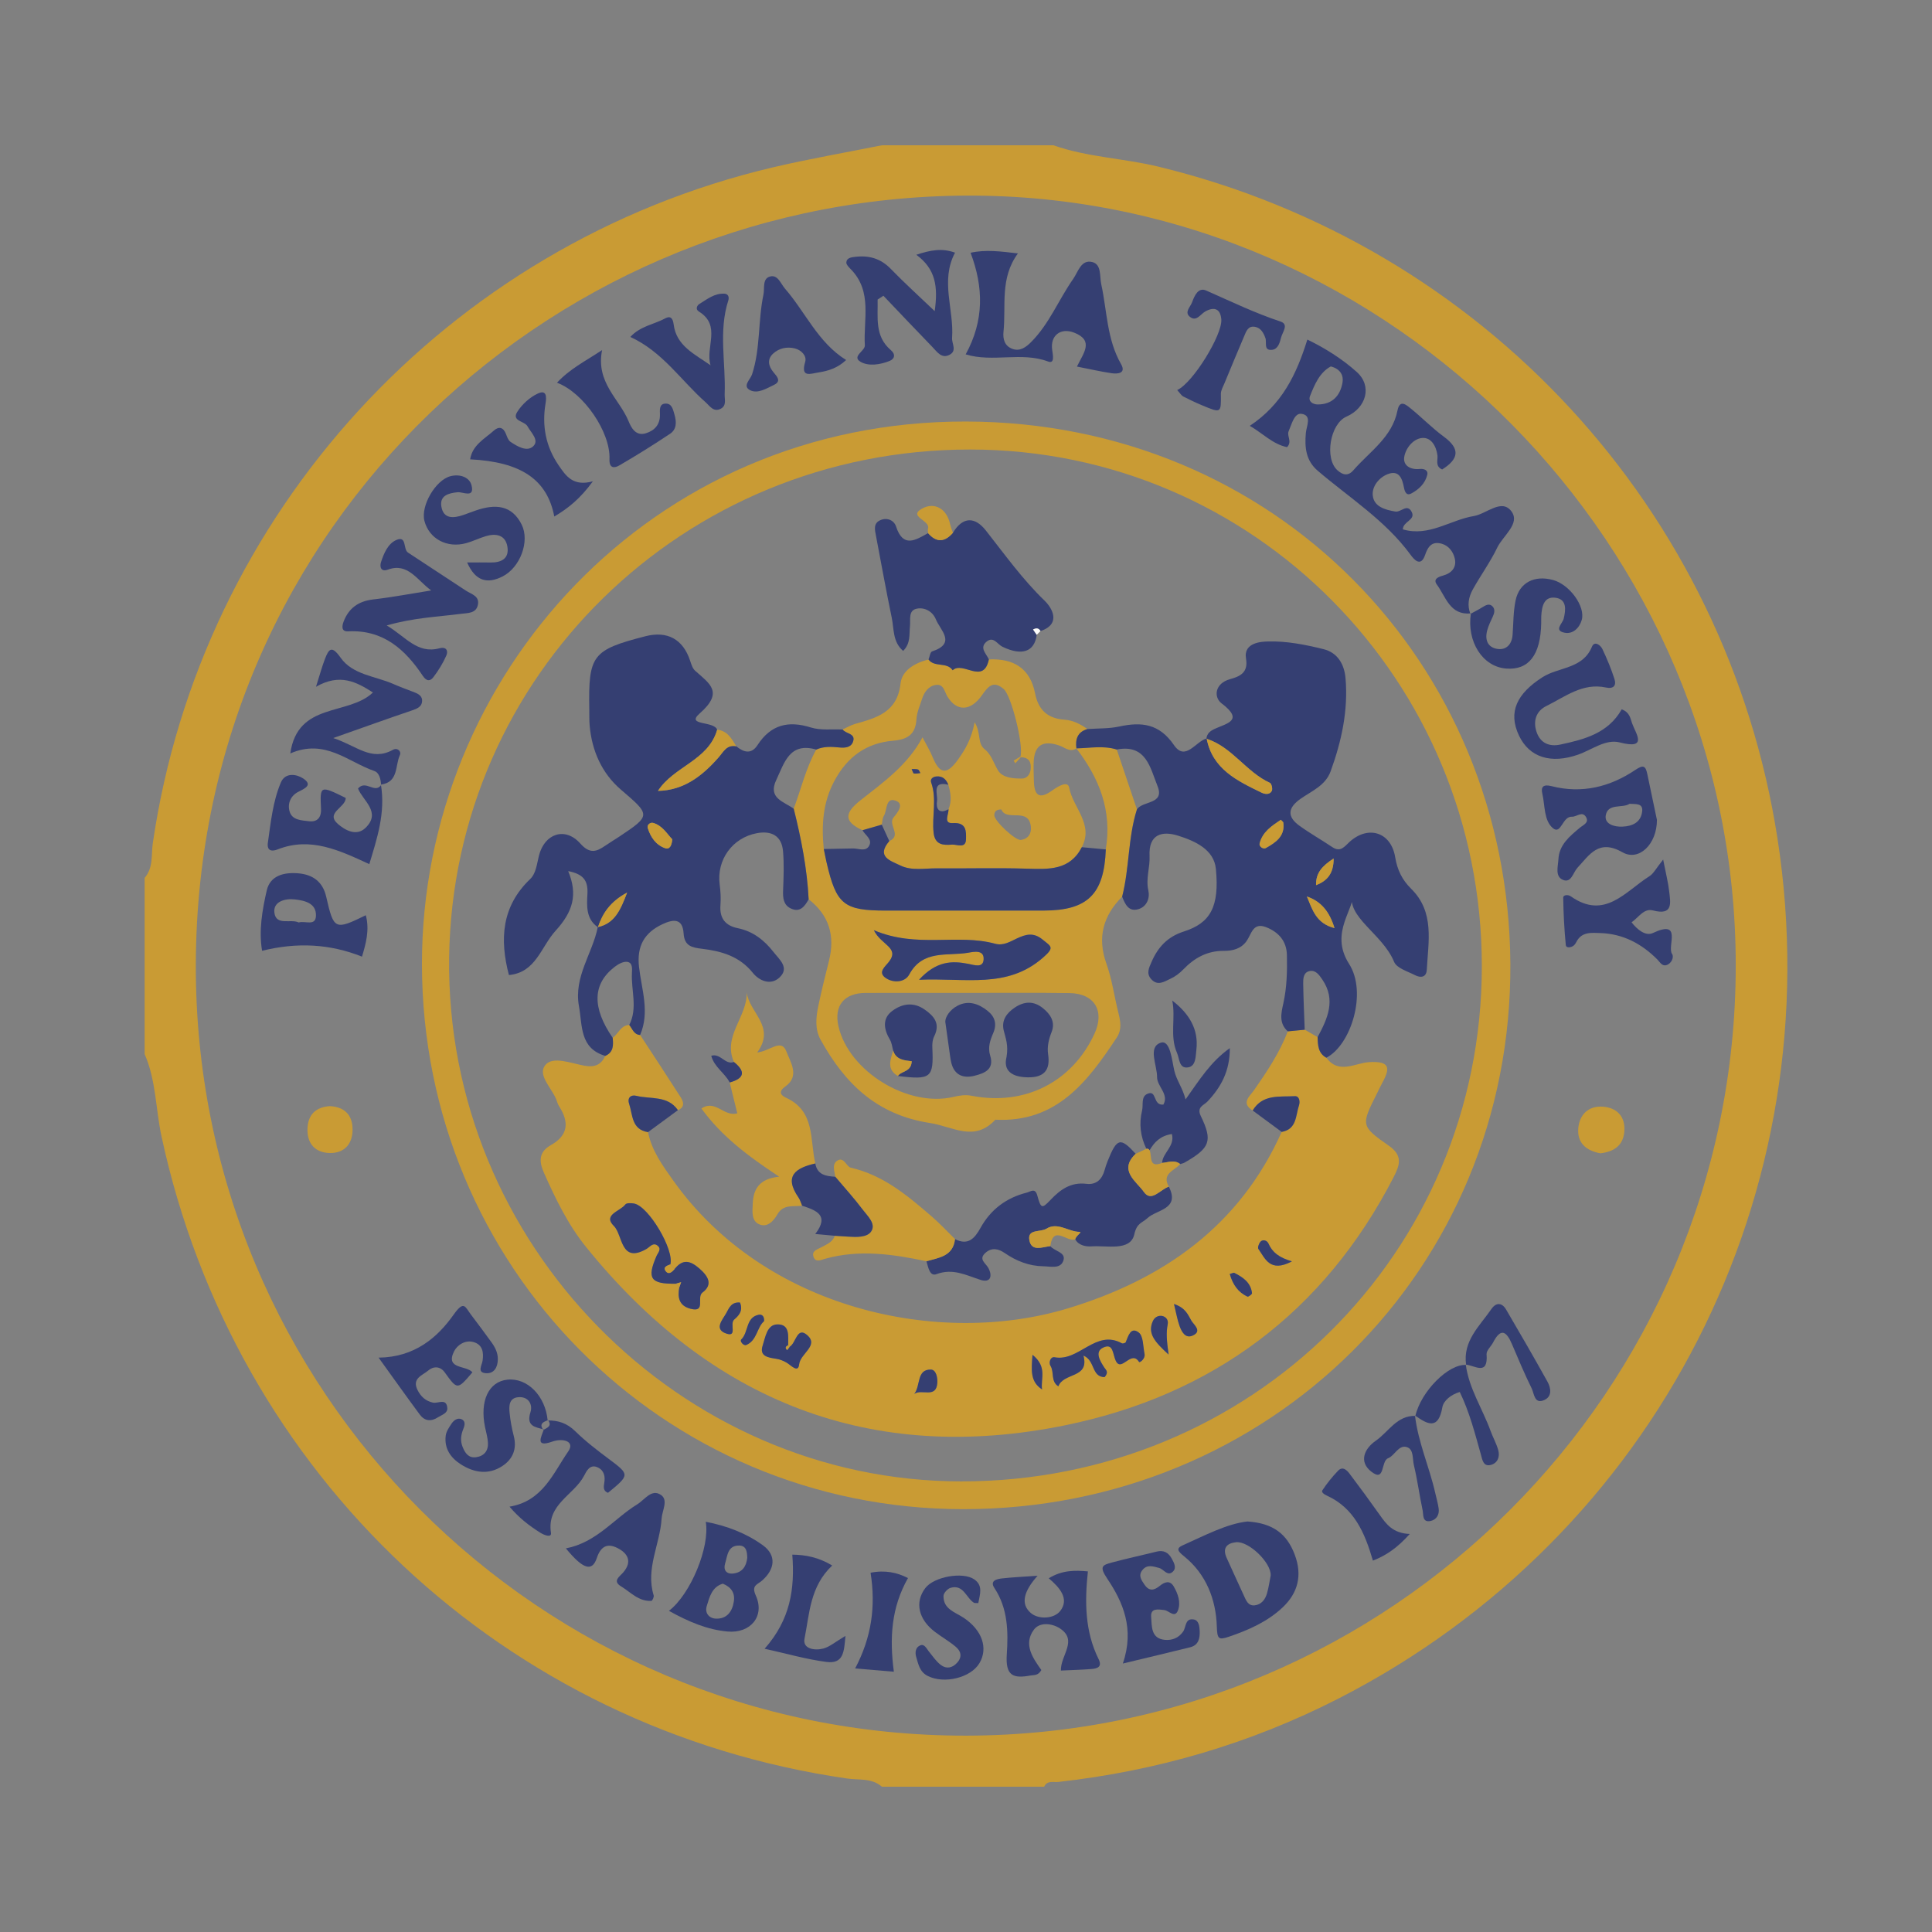 <?xml version="1.0" encoding="utf-8"?>
<!-- Generator: Adobe Illustrator 17.0.0, SVG Export Plug-In . SVG Version: 6.00 Build 0)  -->
<!DOCTYPE svg PUBLIC "-//W3C//DTD SVG 1.1//EN" "http://www.w3.org/Graphics/SVG/1.1/DTD/svg11.dtd">
<svg version="1.1" id="Layer_1" xmlns="http://www.w3.org/2000/svg" xmlns:xlink="http://www.w3.org/1999/xlink" x="0px" y="0px"
	 width="200px" height="200px" viewBox="0 0 200 200" enable-background="new 0 0 200 200" xml:space="preserve">

<rect x="0" y="0" width="200" height="200" fill="#808080" stroke="none"/>

<path fill="#FFFFFF" d="M185,31.298L185,31.298L185,31.298z"/>
<g>
	<path fill="#C99B34" d="M109.052,15.04c3.517,1.242,7.264,1.337,10.868,2.212c33.602,8.16,58.828,35.493,64.09,69.582
		c5.64,36.545-12.527,72.162-45.466,89.008c-9.113,4.661-18.805,7.485-28.983,8.625c-0.513,0.057-1.155-0.192-1.468,0.492
		c-5.6,0-11.2,0-16.8,0c-1.041-0.916-2.394-0.673-3.589-0.846c-35.398-5.108-63.432-31.38-70.985-66.479
		c-0.61-2.834-0.558-5.804-1.747-8.515c0-6.08,0-12.16,0-18.24c0.916-1.042,0.672-2.395,0.846-3.59
		c4.98-34.145,30.458-61.986,64.132-69.949c3.752-0.887,7.56-1.539,11.342-2.301C97.212,15.04,103.132,15.04,109.052,15.04z
		 M179.684,100.011c0.044-43.503-35.613-79.396-78.625-79.759c-43.244-0.365-80.6,33.878-80.788,79.456
		c-0.183,44.237,35.595,80.032,79.762,79.966C143.994,179.607,179.64,143.956,179.684,100.011z"/>
	<path fill="#C99B34" d="M99.7,156.227c-31.149-0.014-56.001-25.143-56.02-56.424c-0.018-29.807,23.642-56.231,56.307-56.167
		c32.033,0.063,56.168,25.01,56.365,56.1C156.553,131.375,131.484,156.241,99.7,156.227z M153.399,100.021
		c0.003-29.595-23.632-53.468-52.954-53.487C70.675,46.515,46.9,70.004,46.496,99.083c-0.413,29.701,23.884,54.261,53.016,54.271
		C129.528,153.363,153.395,129.741,153.399,100.021z"/>
	<path fill="#353F72" d="M152.267,63.5c-2.185,0.211-2.592-1.725-3.522-2.981c-0.417-0.564,0.127-0.796,0.63-0.933
		c0.878-0.238,1.424-0.836,1.231-1.732c-0.148-0.687-0.592-1.348-1.355-1.567c-0.985-0.282-1.422,0.258-1.721,1.148
		c-0.47,1.398-1.233,0.371-1.527-0.029c-2.61-3.549-6.311-5.873-9.587-8.669c-1.244-1.062-1.365-2.426-1.237-3.907
		c0.063-0.728,0.673-1.841-0.456-1.992c-0.739-0.099-1.007,1.076-1.32,1.794c-0.221,0.507,0.396,1.072-0.168,1.657
		c-1.487-0.311-2.503-1.425-3.858-2.207c3.335-2.211,4.824-5.296,5.96-8.931c1.758,0.853,3.565,1.961,5.126,3.367
		c1.598,1.439,0.995,3.701-1.079,4.61c-1.691,0.741-2.293,4.32-0.941,5.547c0.561,0.509,1.112,0.635,1.653,0.011
		c1.685-1.943,4.02-3.408,4.57-6.188c0.234-1.182,0.896-0.593,1.327-0.248c1.184,0.948,2.246,2.055,3.467,2.95
		c1.761,1.291,1.526,2.332-0.169,3.4c-0.752-0.341-0.423-0.979-0.488-1.468c-0.131-0.982-0.667-1.873-1.585-1.792
		c-0.933,0.082-1.702,1.064-1.85,1.96c-0.146,0.886,0.634,1.35,1.601,1.248c0.423-0.045,0.902,0.108,0.78,0.612
		c-0.216,0.893-0.884,1.522-1.67,1.933c-0.469,0.246-0.655-0.166-0.739-0.609c-0.174-0.919-0.49-1.861-1.678-1.403
		c-0.923,0.355-1.653,1.289-1.553,2.217c0.124,1.151,1.254,1.472,2.333,1.657c0.583,0.1,1.23-0.857,1.69,0.028
		c0.45,0.864-0.885,0.968-0.91,1.817c2.701,0.794,4.902-0.975,7.338-1.377c1.335-0.22,2.892-1.86,3.907-0.484
		c0.933,1.264-0.872,2.508-1.468,3.744c-0.725,1.504-1.721,2.874-2.535,4.338c-0.434,0.78-0.598,1.648-0.246,2.534L152.267,63.5z
		 M137.764,37.934c-1.151,0.618-1.668,1.85-2.148,3.059c-0.228,0.575,0.31,0.874,0.794,0.875c1.493,0.006,2.33-0.893,2.566-2.261
		C139.097,38.914,138.805,38.199,137.764,37.934z"/>
	<path fill="#353F72" d="M111.484,37.948c0.671-1.389,1.801-2.685-0.274-3.507c-1.397-0.553-2.506,0.273-2.288,1.781
		c0.084,0.58,0.266,1.462-0.424,1.202c-2.757-1.037-5.694,0.121-8.531-0.739c1.922-3.505,1.857-6.94,0.507-10.519
		c1.552-0.348,3.093-0.146,4.901,0.068c-1.892,2.568-1.212,5.413-1.493,8.107c-0.077,0.738,0.103,1.472,0.914,1.771
		c0.797,0.294,1.415-0.175,1.923-0.68c1.896-1.887,2.867-4.402,4.375-6.554c0.522-0.745,0.817-2.043,1.984-1.749
		c0.966,0.244,0.744,1.471,0.922,2.288c0.607,2.775,0.572,5.69,2.051,8.274c0.547,0.955-0.33,1.042-0.994,0.943
		C113.956,38.47,112.869,38.219,111.484,37.948z"/>
	<path fill="#353F72" d="M129.134,157.503c2.694,0.174,4.097,1.323,4.893,3.425c0.814,2.149,0.333,3.971-1.237,5.458
		c-1.576,1.494-3.563,2.367-5.613,3.059c-1.026,0.346-1.173,0.215-1.212-1.061c-0.086-2.807-1.107-5.442-3.393-7.28
		c-0.629-0.506-0.857-0.811-0.157-1.124C124.728,158.948,126.994,157.739,129.134,157.503z M131.541,163.091
		c0.067-1.308-2.265-3.584-3.594-3.44c-0.976,0.105-1.418,0.631-0.958,1.635c0.59,1.288,1.17,2.582,1.766,3.867
		c0.23,0.495,0.437,1.106,1.124,1.032c0.695-0.075,1.098-0.604,1.282-1.24C131.335,164.34,131.42,163.71,131.541,163.091z"/>
	<path fill="#353F72" d="M171.524,84.875c0.009,2.529-1.879,4.313-3.554,3.359c-2.481-1.414-3.412,0.246-4.674,1.6
		c-0.457,0.49-0.629,1.599-1.486,1.255c-0.863-0.347-0.522-1.392-0.483-2.141c0.078-1.504,1.167-2.378,2.213-3.256
		c0.344-0.289,0.968-0.512,0.662-1.078c-0.388-0.716-0.978-0.044-1.474-0.069c-1-0.05-1.111,1.914-1.977,1.182
		c-0.944-0.799-0.805-2.351-1.093-3.582c-0.169-0.722,0.144-0.971,0.947-0.765c3.138,0.804,6.045,0.095,8.673-1.672
		c0.829-0.557,1.072-0.452,1.252,0.427C170.883,81.853,171.249,83.567,171.524,84.875z M168.688,83.211
		c-0.723,0.487-2.233-0.093-2.46,1.187c-0.161,0.905,0.868,1.216,1.729,1.176c1.038-0.048,1.921-0.442,2.042-1.598
		C170.087,83.138,169.355,83.25,168.688,83.211z"/>
	<path fill="#353F72" d="M39.461,81.256c-0.055-0.576-0.181-1.259-0.712-1.442c-2.727-0.941-5.1-3.385-8.698-1.818
		c0.768-5.367,6.004-3.868,8.555-6.31c-1.694-1.087-3.411-2.013-5.894-0.592c0.399-1.255,0.615-2.062,0.911-2.839
		c0.419-1.099,0.709-1.482,1.643-0.163c1.256,1.772,3.576,1.891,5.443,2.71c0.656,0.288,1.33,0.537,2,0.793
		c0.456,0.174,0.975,0.36,0.987,0.906c0.015,0.662-0.519,0.864-1.092,1.058c-2.484,0.839-4.951,1.73-8.109,2.843
		c2.426,0.792,3.932,2.454,6.181,1.219c0.485-0.266,0.889,0.182,0.724,0.535c-0.514,1.1-0.124,2.824-1.972,3.063L39.461,81.256z"/>
	<path fill="#353F72" d="M44.638,61.122c-1.466-1.058-2.408-2.915-4.489-2.153c-0.722,0.265-0.862-0.303-0.708-0.776
		c0.295-0.904,0.715-1.909,1.573-2.287c1.137-0.501,0.686,0.951,1.227,1.301c1.999,1.296,3.974,2.63,5.973,3.925
		c0.588,0.381,1.459,0.57,1.253,1.498c-0.196,0.881-1.022,0.818-1.739,0.912c-2.408,0.316-4.86,0.391-7.695,1.205
		c1.987,1.176,3.152,2.976,5.462,2.362c0.695-0.185,0.932,0.25,0.708,0.757c-0.349,0.792-0.816,1.549-1.342,2.238
		c-0.301,0.394-0.677,0.482-1.091-0.138c-1.834-2.747-4.114-4.798-7.738-4.608c-0.718,0.038-0.64-0.546-0.458-1.021
		c0.538-1.4,1.548-2.107,3.061-2.283C40.646,61.821,42.638,61.439,44.638,61.122z"/>
	<path fill="#353F72" d="M90.851,31.008c0.047,1.844-0.33,3.794,1.365,5.232c0.518,0.439,0.397,0.908-0.108,1.115
		c-0.975,0.401-2.185,0.582-3.015,0.104c-0.97-0.558,0.471-1.124,0.435-1.708c-0.163-2.669,0.802-5.56-1.431-7.857
		c-0.207-0.213-0.505-0.505-0.485-0.736c0.042-0.475,0.519-0.522,0.917-0.57c1.431-0.173,2.648,0.171,3.694,1.255
		c1.358,1.407,2.815,2.719,4.536,4.365c0.359-2.536,0.104-4.359-1.902-5.836c1.476-0.484,2.655-0.71,4.008-0.217
		c-1.55,2.904-0.094,5.879-0.306,8.819c-0.043,0.593,0.527,1.318-0.236,1.739c-0.844,0.465-1.313-0.288-1.792-0.781
		c-1.707-1.758-3.389-3.542-5.08-5.315C91.251,30.747,91.051,30.877,90.851,31.008z"/>
	<path fill="#353F72" d="M107.411,163.119c-1.413,1.583-1.807,2.907-0.704,3.857c0.813,0.7,2.418,0.607,3.051-0.212
		c0.963-1.246-0.051-2.423-1.194-3.381c1.383-0.846,2.696-0.839,4.054-0.713c-0.334,3.156-0.315,6.208,1.11,9.085
		c0.411,0.83-0.172,0.975-0.762,1.023c-1.023,0.082-2.05,0.106-3.143,0.157c-0.053-1.571,1.804-3.137-0.122-4.377
		c-0.794-0.512-2.069-0.674-2.676,0.149c-1.13,1.529-0.073,2.969,0.774,4.174c-0.336,0.607-0.766,0.501-1.135,0.568
		c-1.763,0.32-2.594,0.056-2.442-2.194c0.155-2.289,0.13-4.741-1.28-6.862c-0.509-0.766,0.248-0.936,0.796-0.997
		C104.745,163.281,105.761,163.237,107.411,163.119z"/>
	<path fill="#353F72" d="M167.878,73.43c0.844,0.311,0.897,0.95,1.072,1.437c0.405,1.127,1.668,2.749-1.286,1.987
		c-1.446-0.373-2.877,0.768-4.297,1.265c-2.81,0.984-5.047,0.298-6.123-1.974c-1.16-2.448-0.197-4.357,2.435-6.041
		c1.681-1.075,4.164-0.834,5.119-3.157c0.259-0.629,0.88-0.184,1.084,0.248c0.474,1.004,0.907,2.037,1.245,3.093
		c0.219,0.684-0.094,1.052-0.888,0.882c-2.406-0.515-4.223,0.963-6.168,1.921c-1.048,0.516-1.386,1.535-1.012,2.663
		c0.393,1.188,1.337,1.568,2.477,1.321C164.015,76.54,166.471,75.917,167.878,73.43z"/>
	<path fill="#353F72" d="M69.247,166.754c2.249-1.719,4.261-6.623,3.814-9.219c2.201,0.419,4.198,1.195,5.906,2.427
		c1.454,1.049,1.243,2.499-0.069,3.651c-0.519,0.456-1.139,0.489-0.653,1.567c0.953,2.114-0.537,3.934-2.937,3.714
		C73.23,168.704,71.32,167.904,69.247,166.754z M74.824,163.941c-1.12,0.334-1.374,1.373-1.662,2.314
		c-0.226,0.738,0.253,1.283,0.961,1.306c1.116,0.035,1.674-0.717,1.84-1.751C76.108,164.916,75.711,164.299,74.824,163.941z
		 M77.355,161.268c-0.015-0.618-0.086-1.254-0.814-1.273c-1.224-0.032-1.233,1.065-1.477,1.855
		c-0.207,0.672,0.123,1.125,0.859,1.037C76.859,162.776,77.263,162.126,77.355,161.268z"/>
	<path fill="#353F72" d="M116.235,172.208c1.232-3.594,0.016-6.36-1.61-8.781c-0.857-1.276-0.519-1.409,0.497-1.682
		c1.526-0.411,3.074-0.74,4.608-1.123c0.739-0.184,1.23,0.104,1.575,0.735c0.232,0.424,0.505,0.935,0.134,1.314
		c-0.568,0.579-0.964-0.232-1.452-0.359c-0.642-0.166-1.249-0.393-1.739,0.237c-0.435,0.559-0.092,1.02,0.233,1.498
		c0.501,0.737,1.032,0.569,1.591,0.111c0.494-0.405,1.041-0.58,1.415,0.047c0.453,0.76,0.777,1.682,0.45,2.513
		c-0.327,0.828-0.925,0.011-1.401-0.044c-0.647-0.075-1.449-0.239-1.37,0.724c0.079,0.954-0.036,2.233,1.435,2.36
		c0.728,0.062,1.398-0.184,1.869-0.846c0.329-0.463,0.192-1.439,1.117-1.262c0.516,0.099,0.583,0.7,0.603,1.184
		c0.032,0.764-0.113,1.472-0.982,1.689C120.998,171.075,118.78,171.595,116.235,172.208z"/>
	<path fill="#353F72" d="M39.43,81.217c0.497,2.943-0.421,5.654-1.2,8.238c-3.096-1.428-6.078-2.858-9.473-1.531
		c-0.931,0.364-1.103-0.151-1.032-0.651c0.304-2.118,0.51-4.282,1.349-6.27c0.449-1.064,1.62-0.865,2.287-0.432
		c1.057,0.685,0.217,1.044-0.478,1.397c-0.8,0.406-1.135,1.21-0.907,2.026c0.257,0.921,1.241,0.921,1.989,1.018
		c0.848,0.109,1.311-0.344,1.266-1.289c-0.115-2.424-0.095-2.425,2.554-1.124c0.028,1.008-2.184,1.531-0.77,2.73
		c0.697,0.591,1.875,1.292,2.824,0.37c1.668-1.621-0.291-2.822-0.777-4.069c0.807-0.946,1.729,0.581,2.4-0.373
		C39.461,81.256,39.43,81.217,39.43,81.217z"/>
	<path fill="#353F72" d="M39.192,140.542c3.74-0.038,6.093-2.086,7.756-4.433c1.098-1.549,1.191-0.828,1.797-0.032
		c0.724,0.952,1.435,1.914,2.137,2.882c0.379,0.523,0.663,1.089,0.654,1.763c-0.011,0.834-0.398,1.491-1.236,1.432
		c-0.94-0.067-0.418-0.801-0.344-1.289c0.132-0.866,0.002-1.671-0.94-1.936c-0.883-0.248-1.703,0.33-2.02,0.98
		c-0.914,1.872,1.305,1.404,1.908,2.155c-1.567,1.836-1.549,1.824-2.878-0.012c-0.454-0.626-1.151-0.641-1.689-0.18
		c-0.594,0.508-1.722,0.809-1.115,2.02c0.341,0.68,0.833,1.141,1.601,1.308c0.527,0.114,1.416-0.515,1.483,0.577
		c0.032,0.526-0.569,0.687-0.971,0.945c-0.743,0.477-1.39,0.375-1.888-0.298C42.08,144.579,40.754,142.707,39.192,140.542z"/>
	<path fill="#353F72" d="M172.169,88.982c0.283,1.456,0.517,2.357,0.622,3.272c0.137,1.198,0.444,2.55-1.68,1.993
		c-0.941-0.247-1.48,0.726-2.212,1.232c0.587,0.754,1.449,1.461,2.208,1.105c3.103-1.452,1.441,1.39,1.986,2.171
		c0.214,0.306-0.037,0.975-0.57,1.149c-0.461,0.151-0.673-0.292-0.947-0.569c-1.625-1.637-3.553-2.665-5.89-2.744
		c-0.931-0.032-1.964-0.161-2.509,0.936c-0.069,0.139-0.168,0.28-0.289,0.373c-0.279,0.214-0.767,0.245-0.796-0.054
		c-0.159-1.639-0.247-3.287-0.268-4.934c-0.003-0.265,0.482-0.337,0.792-0.118c3.513,2.472,5.648-0.529,8.125-2.083
		C171.177,90.438,171.44,89.885,172.169,88.982z"/>
	<path fill="#353F72" d="M87.592,37.269c-0.869,0.821-1.843,1.134-2.869,1.287c-0.798,0.119-1.875,0.598-1.369-1.101
		c0.184-0.617-0.401-1.219-1.07-1.386c-0.806-0.201-1.627-0.033-2.244,0.53c-0.645,0.589-0.498,1.292,0.017,1.92
		c0.359,0.437,0.868,0.938,0.081,1.316c-0.771,0.37-1.694,0.961-2.49,0.556c-0.828-0.422,0.027-1.097,0.204-1.634
		c0.883-2.69,0.606-5.539,1.181-8.264c0.136-0.647-0.133-1.642,0.672-1.865c0.822-0.228,1.107,0.734,1.558,1.253
		C83.387,32.323,84.677,35.461,87.592,37.269z"/>
	<path fill="#353F72" d="M152.216,63.553c0.408-0.225,0.825-0.433,1.219-0.679c0.35-0.219,0.731-0.446,1.065-0.108
		c0.306,0.31,0.199,0.726,0.012,1.112c-0.206,0.428-0.407,0.865-0.54,1.319c-0.293,1.002,0.007,1.845,1.078,1.985
		c0.898,0.117,1.461-0.499,1.532-1.456c0.09-1.193,0.067-2.411,0.312-3.572c0.389-1.849,1.946-2.634,3.87-2.115
		c1.718,0.464,3.377,2.742,2.977,4.139c-0.246,0.858-0.937,1.477-1.752,1.325c-1.186-0.221-0.242-0.949-0.119-1.449
		c0.225-0.916,0.337-1.972-0.772-2.164c-1.264-0.218-1.495,0.882-1.547,1.904c-0.012,0.239-0.001,0.48-0.006,0.72
		c-0.062,3.294-1.293,4.881-3.639,4.694c-2.432-0.194-4.082-2.78-3.64-5.708C152.267,63.5,152.216,63.553,152.216,63.553z"/>
	<path fill="#353F72" d="M121.862,40.38c1.628-0.736,4.685-5.72,4.568-7.306c-0.08-1.089-0.707-1.356-1.649-0.838
		c-0.517,0.285-0.93,1.115-1.615,0.553c-0.578-0.473,0.057-1.007,0.235-1.492c0.253-0.688,0.638-1.584,1.461-1.222
		c2.545,1.121,5.042,2.332,7.696,3.209c0.893,0.295,0.2,1.095,0.061,1.652c-0.135,0.539-0.32,1.206-0.925,1.276
		c-0.917,0.107-0.538-0.762-0.697-1.21c-0.198-0.556-0.477-1.055-1.078-1.168c-0.729-0.137-0.92,0.492-1.134,0.993
		c-0.687,1.607-1.356,3.222-2.023,4.838c-0.15,0.363-0.381,0.742-0.377,1.111c0.023,2.005,0.041,2.012-1.952,1.179
		c-0.659-0.275-1.307-0.581-1.941-0.91C122.304,40.95,122.182,40.727,121.862,40.38z"/>
	<path fill="#353F72" d="M37.869,94.745c0.412,1.55-0.012,3.003-0.396,4.285c-3.345-1.33-6.72-1.5-10.342-0.605
		c-0.353-2.083,0.014-4.2,0.482-6.244c0.359-1.571,1.82-1.899,3.272-1.774c1.486,0.128,2.525,0.859,2.881,2.413
		C34.556,96.27,34.659,96.31,37.869,94.745z M30.922,95.493c0.671-0.199,1.744,0.415,1.785-0.682
		c0.05-1.334-1.184-1.589-2.204-1.706c-0.999-0.115-2.232,0.226-2.1,1.361C28.568,95.879,30.1,95.091,30.922,95.493z"/>
	<path fill="#353F72" d="M48.358,58.226c0.981,0,1.689-0.013,2.397,0.003c1.138,0.027,1.98-0.401,1.769-1.645
		c-0.206-1.21-1.174-1.398-2.23-1.082c-0.687,0.205-1.338,0.532-2.028,0.723c-1.993,0.553-3.849-0.452-4.33-2.306
		c-0.402-1.55,1.145-4.221,2.692-4.623c0.979-0.255,1.981,0.101,2.189,0.955c0.33,1.355-0.903,0.652-1.435,0.703
		c-0.99,0.094-1.883,0.365-1.69,1.493c0.223,1.301,1.265,1.207,2.265,0.866c0.451-0.154,0.894-0.333,1.346-0.485
		c1.929-0.652,3.674-0.594,4.703,1.484c0.853,1.723-0.149,4.429-1.978,5.361C50.447,60.477,49.212,60.167,48.358,58.226z"/>
	<path fill="#353F72" d="M57.38,53.468c-0.737-3.828-3.437-5.654-8.712-5.918c0.243-1.496,1.5-2.119,2.443-2.966
		c0.537-0.482,1.001-0.355,1.273,0.359c0.109,0.286,0.23,0.639,0.459,0.793c0.714,0.481,1.702,1.064,2.339,0.475
		c0.68-0.628-0.2-1.402-0.572-2.077c-0.308-0.56-1.677-0.532-1.064-1.497c0.491-0.774,1.278-1.496,2.102-1.886
		c0.919-0.436,0.951,0.265,0.823,1.039c-0.378,2.276,0.02,4.418,1.338,6.349c0.76,1.114,1.507,2.257,3.564,1.684
		C60.078,51.609,58.836,52.608,57.38,53.468z"/>
	<path fill="#353F72" d="M58.579,160.289c3.19-0.616,4.978-3.083,7.389-4.561c0.775-0.475,1.477-1.643,2.454-0.973
		c0.787,0.539,0.119,1.61,0.067,2.453c-0.163,2.659-1.674,5.178-0.82,7.947c0.049,0.158-0.139,0.56-0.235,0.566
		c-1.311,0.084-2.151-0.898-3.143-1.501c-0.928-0.563-0.139-1.014,0.243-1.465c0.94-1.109,0.447-1.967-0.614-2.503
		c-1.026-0.518-1.723-0.207-2.137,1.031C61.298,162.73,60.379,162.475,58.579,160.289z"/>
	<path fill="#353F72" d="M57.66,39.619c1.346-1.442,2.827-2.166,4.667-3.376c-0.666,3.382,1.794,5.04,2.747,7.371
		c0.26,0.637,0.726,1.563,1.776,1.24c0.913-0.28,1.484-0.895,1.467-1.934c-0.008-0.463-0.091-1.097,0.543-1.139
		c0.703-0.047,0.812,0.625,0.969,1.164c0.218,0.745,0.217,1.506-0.459,1.956c-1.721,1.148-3.479,2.246-5.268,3.284
		c-0.497,0.289-1.05,0.32-1.009-0.661C63.212,44.751,60.426,40.646,57.66,39.619z"/>
	<path fill="#353F72" d="M65.251,34.879c1.047-1.136,2.458-1.292,3.602-1.918c0.55-0.3,0.803-0.024,0.884,0.623
		c0.276,2.218,2.164,3.066,3.82,4.231c-0.576-1.853,1.159-4.107-1.21-5.565c-0.388-0.239-0.188-0.637,0.053-0.784
		c0.801-0.491,1.569-1.122,2.591-1.065c0.42,0.023,0.504,0.387,0.404,0.697c-1.033,3.201-0.251,6.468-0.378,9.701
		c-0.021,0.533,0.221,1.178-0.392,1.506c-0.757,0.406-1.138-0.271-1.599-0.678C70.49,39.383,68.598,36.417,65.251,34.879z"/>
	<path fill="#353F72" d="M56.298,147.974c-0.904-0.245-1.85-0.33-1.385-1.786c0.261-0.817-0.226-1.648-1.274-1.549
		c-0.971,0.091-0.955,0.946-0.882,1.662c0.08,0.788,0.227,1.577,0.426,2.345c0.346,1.336-0.086,2.395-1.178,3.115
		c-1.423,0.939-2.902,0.707-4.276-0.158c-1.073-0.676-1.756-1.652-1.589-2.984c0.055-0.438,0.353-0.866,0.61-1.253
		c0.224-0.337,0.612-0.619,1.012-0.456c0.464,0.19,0.351,0.643,0.197,1.023c-0.248,0.613-0.326,1.215-0.068,1.854
		c0.259,0.641,0.614,1.166,1.383,1.064c0.822-0.109,1.281-0.646,1.24-1.477c-0.027-0.549-0.191-1.093-0.303-1.636
		c-0.561-2.713,0.373-4.707,2.305-4.915c2.068-0.222,3.94,1.67,4.178,4.223l0.046-0.034c-0.487,0.184-0.968,0.371-0.493,1.02
		L56.298,147.974z"/>
	<path fill="#353F72" d="M101.273,165.951c-0.294-0.016-0.388,0.007-0.445-0.029c-0.821-0.512-1.085-1.939-2.428-1.549
		c-0.309,0.09-0.723,0.539-0.729,0.831c-0.031,1.39,1.221,1.684,2.114,2.287c1.89,1.275,2.52,3.121,1.614,4.669
		c-0.896,1.531-3.665,2.19-5.36,1.335c-0.839-0.423-0.967-1.21-1.192-1.957c-0.148-0.49-0.069-1.036,0.445-1.22
		c0.414-0.149,0.616,0.335,0.855,0.631c0.395,0.488,0.757,1.034,1.247,1.407c0.565,0.43,1.184,0.335,1.694-0.238
		c0.558-0.627,0.375-1.206-0.165-1.657c-0.668-0.558-1.434-0.997-2.131-1.524c-1.732-1.308-2.115-3.089-1-4.545
		c0.901-1.177,3.879-1.712,5.064-0.895C101.791,164.144,101.44,165.03,101.273,165.951z"/>
	<path fill="#353F72" d="M56.694,147.045c1.098-0.017,2.011,0.29,2.844,1.105c1.075,1.053,2.282,1.981,3.491,2.884
		c2.164,1.617,2.182,1.641-0.088,3.5c-0.5-0.174-0.461-0.599-0.394-0.978c0.124-0.698,0.005-1.322-0.649-1.641
		c-0.836-0.407-1.189,0.389-1.444,0.872c-1.055,1.995-3.877,2.936-3.418,5.887c0.086,0.554-0.716,0.236-1.103-0.007
		c-1.135-0.714-2.19-1.518-3.187-2.698c3.447-0.568,4.526-3.485,6.069-5.704c0.756-1.088-0.565-1.41-1.652-1.027
		c-1.786,0.629-1.139-0.457-0.866-1.264c0,0-0.051,0.058-0.051,0.058c0.383-0.234,0.937-0.386,0.494-1.02L56.694,147.045z"/>
	<path fill="#353F72" d="M86.15,162.061c-2.305,2.168-2.349,4.998-2.867,7.577c-0.215,1.072,1.08,1.251,1.957,1.016
		c0.65-0.174,1.212-0.675,2.28-1.306c-0.141,1.644-0.19,2.923-1.964,2.695c-2.092-0.269-4.142-0.868-6.405-1.366
		c2.669-3.009,3.142-6.197,2.868-9.74C83.373,160.951,84.733,161.205,86.15,162.061z"/>
	<path fill="#353F72" d="M146.521,146.571c0.577-2.535,3.446-5.413,5.253-5.267l-0.037-0.038c0.331,2.484,1.733,4.568,2.567,6.864
		c0.245,0.673,0.608,1.309,0.796,1.996c0.187,0.684-0.068,1.347-0.786,1.526c-0.765,0.191-0.861-0.537-1.005-1.05
		c-0.62-2.203-1.184-4.424-2.196-6.505c-0.923,0.273-1.682,0.91-1.8,1.58c-0.417,2.38-1.53,1.782-2.833,0.853L146.521,146.571z"/>
	<path fill="#353F72" d="M90.121,162.81c1.487-0.299,2.757-0.027,3.873,0.551c-1.731,3.056-1.924,6.207-1.462,9.696
		c-1.265-0.107-2.565-0.218-4.008-0.34C90.235,169.473,90.669,166.277,90.121,162.81z"/>
	<path fill="#353F72" d="M146.479,146.529c0.32,2.771,1.485,5.321,2.095,8.016c0.122,0.541,0.281,1.076,0.357,1.623
		c0.088,0.634-0.237,1.149-0.823,1.279c-0.898,0.199-0.74-0.645-0.838-1.104c-0.332-1.554-0.537-3.136-0.907-4.679
		c-0.156-0.651,0.004-1.651-0.744-1.866c-0.852-0.244-1.232,0.886-1.918,1.155c-0.789,0.309-0.279,2.553-1.764,1.375
		c-1.278-1.014-0.72-2.351,0.491-3.19c1.321-0.916,2.168-2.614,4.093-2.566C146.521,146.571,146.479,146.529,146.479,146.529z"/>
	<path fill="#353F72" d="M151.774,141.304c-0.367-2.49,1.398-4.027,2.618-5.798c0.475-0.689,1.087-0.679,1.517,0.053
		c1.451,2.472,2.885,4.955,4.278,7.46c0.361,0.648,0.509,1.515-0.289,1.895c-1.074,0.511-1.076-0.654-1.339-1.186
		c-0.741-1.497-1.384-3.043-2.04-4.58c-0.55-1.289-1.138-1.758-1.949-0.184c-0.218,0.423-0.711,0.843-0.681,1.234
		c0.178,2.27-1.233,1.14-2.153,1.067C151.736,141.265,151.774,141.304,151.774,141.304z"/>
	<path fill="#353F72" d="M142.124,161.554c-0.853-2.925-1.956-5.437-4.741-6.715c-0.354-0.162-0.619-0.373-0.487-0.571
		c0.477-0.716,1.022-1.397,1.619-2.018c0.471-0.491,0.901-0.075,1.182,0.296c1.061,1.399,2.098,2.818,3.113,4.251
		c0.689,0.973,1.368,1.932,3.128,1.999C144.637,160.252,143.461,161.037,142.124,161.554z"/>
	<path fill="#C99B34" d="M34.152,114.507c1.581,0.088,2.353,0.976,2.346,2.448c-0.008,1.486-0.865,2.432-2.354,2.405
		c-1.461-0.026-2.34-0.924-2.316-2.445C31.852,115.417,32.67,114.599,34.152,114.507z"/>
	<path fill="#C99B34" d="M165.669,119.389c-1.471-0.269-2.408-1.077-2.288-2.569c0.115-1.433,1.057-2.362,2.533-2.258
		c1.427,0.1,2.338,0.974,2.24,2.517C168.057,118.61,167.04,119.233,165.669,119.389z"/>
	<path fill="#C99B34" d="M137.302,109.492c1.29,1.758,2.989,0.543,4.434,0.459c2.116-0.123,2.224,0.574,1.364,2.132
		c-0.193,0.349-0.356,0.715-0.536,1.071c-1.676,3.331-1.724,3.399,1.215,5.457c1.458,1.021,1.138,1.984,0.487,3.25
		c-7.206,14.011-18.793,22.565-33.961,25.676c-20.159,4.136-36.764-2.495-49.651-18.466c-1.861-2.306-3.154-4.981-4.357-7.691
		c-0.535-1.205-0.492-2.154,0.736-2.843c1.799-1.01,1.893-2.377,0.859-3.993c-0.085-0.134-0.162-0.281-0.204-0.433
		c-0.379-1.347-2.123-2.734-1.243-3.848c0.775-0.981,2.7-0.177,4.084,0.065c1.051,0.184,1.697-0.104,2.13-1.023
		c0.861-0.376,0.845-1.113,0.767-1.875c0.594-0.413,0.828-1.294,1.717-1.325c0.328,0.395,0.467,0.994,1.122,1.035
		c1.402,2.146,2.816,4.285,4.197,6.445c0.309,0.483,0.457,1.03-0.283,1.338c-1.069-1.547-2.835-1.115-4.31-1.485
		c-0.524-0.132-0.96,0.166-0.741,0.827c0.382,1.152,0.241,2.665,1.956,2.931c0.386,1.938,1.517,3.479,2.631,5.043
		c9.466,13.291,27.482,17.256,40.85,13.198c9.864-2.995,17.76-8.523,22.115-18.263c1.573-0.278,1.437-1.69,1.793-2.754
		c0.123-0.368,0.045-0.969-0.426-0.943c-1.577,0.088-3.336-0.238-4.371,1.482c-1.256-0.774-0.29-1.484,0.135-2.093
		c1.348-1.935,2.654-3.885,3.502-6.103c0.584-0.056,1.168-0.113,1.753-0.169c0.445,0.257,0.89,0.513,1.335,0.77
		C136.425,108.189,136.442,109.019,137.302,109.492z M81.746,139.417l-0.156-0.157c-0.002-0.937,0.203-2.202-1.143-2.158
		c-1.063,0.035-1.221,1.357-1.497,2.19c-0.37,1.114,0.573,1.242,1.401,1.369c0.374,0.057,0.755,0.208,1.083,0.402
		c0.454,0.27,1.192,1.112,1.292,0.178c0.122-1.134,2.092-1.948,0.826-3.039C82.496,137.292,82.406,139.048,81.746,139.417z
		 M69.962,132.89c0.12,0.125,0.24,0.25,0.36,0.375c-0.196,1.047-0.028,1.914,1.164,2.218c1.637,0.419,0.583-1.195,1.235-1.682
		c1.089-0.814,0.625-1.668-0.33-2.494c-0.968-0.838-1.72-0.982-2.551,0.056c-0.149-0.158-0.298-0.316-0.448-0.474
		c0.423-1.508-2.247-6.022-3.75-6.3c-0.297-0.055-0.785-0.07-0.908,0.098c-0.515,0.703-2.372,1.052-1.18,2.23
		c0.932,0.921,0.663,3.911,3.35,2.384c0.389-0.221,0.723-0.769,1.214-0.313c0.373,0.346-0.01,0.697-0.165,1.053
		C66.947,132.363,67.353,132.927,69.962,132.89z M114.345,142.56c0.465-0.527,0.142-0.735-0.023-0.985
		c-0.447-0.676-1.022-1.63-0.148-2.061c1.096-0.54,1,0.66,1.327,1.349c0.587,1.238,1.6-1.161,2.41,0.12
		c0.077,0.122,0.668-0.34,0.572-0.809c-0.158-0.775-0.116-1.867-0.604-2.236c-0.835-0.63-1.079,0.376-1.346,1.01
		c-0.035,0.082-0.304,0.16-0.394,0.111c-2.723-1.491-4.434,1.921-6.969,1.445c-0.434-0.081-0.634,0.548-0.418,0.899
		c0.399,0.648-0.001,1.603,0.809,2.11c0.539-1.46,3.24-0.791,2.597-3.183C113.397,140.846,112.964,142.527,114.345,142.56z
		 M94.647,144.3c0.749-0.566,2.273,0.522,2.384-1.151c0.037-0.557-0.133-1.363-0.673-1.371
		C94.869,141.756,95.32,143.419,94.647,144.3z M76.605,134.84c-0.91-0.087-1.143,0.593-1.425,1.096
		c-0.383,0.683-1.298,1.655-0.013,2.107c1.202,0.423,0.339-0.997,0.829-1.436C76.392,136.251,76.976,135.759,76.605,134.84z
		 M120.972,140.223c-0.201-1.473-0.264-2.272-0.092-3.126c0.188-0.934-1.127-1.249-1.535-0.341
		C118.758,138.065,119.571,138.932,120.972,140.223z M79.099,136.762c0.035-0.526-0.24-0.724-0.561-0.658
		c-1.36,0.281-1.029,1.811-1.806,2.561c-0.181,0.174,0.24,0.683,0.519,0.568C78.377,138.767,78.344,137.412,79.099,136.762z
		 M106.884,140.252c-0.121,1.605-0.243,2.774,0.989,3.581C107.705,142.751,108.451,141.496,106.884,140.252z M133.739,130.577
		c-1.34-0.393-2.03-0.941-2.425-1.84c-0.132-0.301-0.52-0.457-0.779-0.242c-0.191,0.158-0.371,0.649-0.271,0.789
		C130.965,130.269,131.453,131.779,133.739,130.577z M121.531,134.988c0.237,0.964,0.347,1.641,0.576,2.276
		c0.217,0.605,0.603,1.331,1.357,0.994c1.019-0.455,0.126-1.11-0.126-1.529C122.996,136.161,122.778,135.408,121.531,134.988z
		 M127.303,131.885c0.324,1.116,0.88,1.896,1.834,2.341c0.09,0.042,0.482-0.247,0.47-0.353c-0.127-1.114-0.944-1.661-1.848-2.113
		C127.711,131.736,127.623,131.794,127.303,131.885z"/>
	<path fill="#C99B34" d="M102.367,68.263c2.549-0.12,4.275,0.907,4.786,3.523c0.334,1.709,1.309,2.599,3.05,2.717
		c0.877,0.06,1.653,0.457,2.363,0.968c-1.028,0.304-1.265,1.053-1.134,2.009c-0.674,0.435-1.201-0.106-1.759-0.299
		c-1.705-0.591-2.621-0.062-2.67,1.78c-0.017,0.634,0.006,1.269,0.024,1.903c0.039,1.436,0.529,1.945,1.874,0.982
		c0.533-0.381,1.635-1.097,1.779-0.313c0.38,2.069,2.569,3.779,1.308,6.165c-1.237,2.407-3.412,2.294-5.663,2.225
		c-3.113-0.095-6.23-0.006-9.346-0.033c-1.269-0.011-2.606,0.277-3.785-0.301c-0.97-0.476-2.541-0.889-1.135-2.521
		c1.352-0.588-0.195-1.699,0.451-2.459c0.427-0.502,1.118-1.394,0.219-1.719c-1.08-0.391-0.871,0.984-1.235,1.572
		c-0.155,0.249-0.147,0.599-0.213,0.903c-0.666,0.192-1.331,0.384-1.997,0.577c-1.969-0.9-1.855-1.793-0.216-3.089
		c2.37-1.873,4.889-3.641,6.429-6.526c0.401,0.775,0.775,1.389,1.047,2.046c0.677,1.632,1.372,1.978,2.569,0.339
		c0.805-1.102,1.463-2.236,1.779-3.943c0.704,1.13,0.245,2.162,1.046,2.798c0.694,0.551,0.929,1.451,1.373,2.183
		c0.47,0.774,1.571,0.85,2.479,0.847c0.489-0.002,0.841-0.397,0.902-0.952c0.085-0.768-0.186-1.235-1.015-1.259l-0.046-0.063
		c0.36-1.076-0.918-6.296-1.727-6.992c-1.051-0.905-1.581-0.325-2.238,0.618c-1.182,1.696-2.616,1.729-3.576,0.181
		c-0.328-0.529-0.392-1.349-1.212-1.228c-0.76,0.112-1.206,0.747-1.437,1.471c-0.218,0.682-0.527,1.368-0.569,2.066
		c-0.096,1.603-0.925,2.113-2.447,2.243c-2.733,0.235-4.703,1.655-6.036,4.131c-1.223,2.271-1.357,4.619-1.114,7.073
		c0.097,0.468,0.183,0.938,0.291,1.403c1.015,4.358,1.775,4.972,6.154,4.972c5.431,0,10.861,0.002,16.292-0.001
		c4.573-0.002,6.283-1.682,6.456-6.331c0.672-3.98-0.666-7.375-3.052-10.463c1.398-0.028,2.803-0.315,4.188,0.119
		c0.696,2.066,1.393,4.132,2.089,6.197c-0.933,2.94-0.771,6.065-1.529,9.035c-1.954,1.981-2.607,4.208-1.63,6.938
		c0.587,1.64,0.815,3.406,1.244,5.106c0.221,0.877,0.37,1.726-0.166,2.537c-3.019,4.568-6.239,8.842-12.574,8.512
		c-2.186,2.353-4.369,0.712-6.786,0.34c-5.514-0.848-8.808-4.104-11.307-8.62c-0.608-1.099-0.476-2.335-0.229-3.516
		c0.325-1.558,0.709-3.105,1.098-4.65c0.65-2.578,0.022-4.72-2.106-6.374c-0.16-3.183-0.774-6.291-1.545-9.373
		c0.767-2.047,1.259-4.198,2.336-6.126c0.756-0.339,1.551-0.303,2.344-0.221c0.589,0.061,1.218,0.031,1.444-0.553
		c0.354-0.912-0.729-0.835-1.058-1.299c0.424-0.194,0.83-0.448,1.273-0.573c2.255-0.636,4.397-1.208,4.723-4.206
		c0.146-1.343,1.505-2.124,2.889-2.468c0.626,0.839,1.897,0.222,2.502,1.109C99.686,68.398,101.804,70.93,102.367,68.263z
		 M98.172,81.239c-0.229-0.566-0.594-0.932-1.259-0.86c-0.377,0.041-0.637,0.291-0.519,0.622c0.609,1.714,0.066,3.473,0.253,5.204
		c0.137,1.27,1.008,1.301,1.895,1.229c0.516-0.042,1.442,0.455,1.458-0.563c0.012-0.782,0.085-1.757-1.373-1.667
		c-1.007,0.062-0.404-0.904-0.436-1.436C98.555,82.923,98.415,82.08,98.172,81.239z M99.933,102.785
		c-3.439,0-6.878-0.006-10.317,0.002c-2.241,0.006-3.309,1.331-2.816,3.466c1.076,4.659,7.186,8.414,11.895,7.3
		c0.626-0.148,1.222-0.25,1.883-0.12c5.503,1.077,10.419-1.422,12.726-6.432c1.078-2.342,0.002-4.159-2.575-4.197
		C107.131,102.751,103.531,102.791,99.933,102.785z M95.138,101.425c4.836-0.217,9.101,0.967,12.832-2.288
		c1.232-1.075,0.862-1.138-0.053-1.883c-0.949-0.773-1.752-0.521-2.637-0.11c-0.721,0.335-1.406,0.784-2.259,0.552
		c-3.946-1.074-8.072,0.503-12.556-1.401c0.735,1.529,2.674,1.793,1.582,3.239c-0.402,0.533-1.26,1.131-0.301,1.743
		c0.771,0.492,1.935,0.424,2.379-0.396c1.413-2.616,3.963-1.878,6.118-2.258c0.574-0.101,1.684-0.343,1.578,0.75
		c-0.083,0.855-0.974,0.522-1.581,0.404C98.551,99.451,96.95,99.46,95.138,101.425z M103.658,83.795
		c-0.541-0.007-0.712,0.228-0.73,0.583c-0.031,0.58,2.195,2.663,2.758,2.573c0.773-0.123,1.104-0.668,1.028-1.374
		C106.492,83.513,104.191,85.102,103.658,83.795z M94.372,79.616c0.11,0.224,0.158,0.446,0.238,0.458
		c0.214,0.033,0.443-0.024,0.665-0.045c-0.078-0.128-0.131-0.326-0.241-0.367C94.851,79.594,94.63,79.628,94.372,79.616z"/>
	<path fill="#353F72" d="M111.433,77.481c-0.131-0.957,0.106-1.706,1.134-2.009c1.097-0.078,2.221-0.032,3.284-0.261
		c2.312-0.5,4.148-0.312,5.677,1.919c1.184,1.729,2.244-0.385,3.382-0.683c0.605,3.177,3.164,4.38,5.687,5.608
		c0.36,0.175,0.842,0.231,1.059-0.178c0.106-0.2-0.023-0.756-0.191-0.833c-2.474-1.125-3.918-3.728-6.578-4.57
		c0.048-0.549,0.412-0.816,0.872-1.027c1.262-0.578,3.04-0.861,0.704-2.63c-0.84-0.636-0.724-2.072,0.873-2.511
		c1.031-0.283,1.899-0.676,1.651-2.129c-0.291-1.703,1.681-1.753,2.256-1.771c1.917-0.061,3.885,0.327,5.77,0.795
		c1.429,0.355,2.151,1.521,2.278,3.036c0.28,3.334-0.416,6.503-1.543,9.605c-0.54,1.486-1.963,2.041-3.117,2.852
		c-1.321,0.928-1.415,1.847-0.116,2.786c1.095,0.791,2.28,1.457,3.403,2.212c0.861,0.579,1.265-0.068,1.802-0.552
		c1.919-1.731,4.274-1.009,4.706,1.583c0.226,1.358,0.725,2.361,1.669,3.295c2.431,2.403,1.76,5.451,1.605,8.37
		c-0.043,0.807-0.643,0.855-1.207,0.565c-0.775-0.398-1.908-0.728-2.175-1.38c-1.204-2.937-4.995-4.618-4.325-7.138
		c0.424,1.522-2.459,4.03-0.338,7.344c1.905,2.976,0.193,8.415-2.353,9.717c-0.859-0.473-0.876-1.303-0.903-2.13
		c1.031-1.922,1.928-3.86,0.48-5.975c-0.311-0.454-0.678-0.992-1.294-0.87c-0.676,0.134-0.687,0.806-0.678,1.347
		c0.026,1.576,0.101,3.152,0.157,4.728c-0.584,0.056-1.168,0.113-1.753,0.169c-0.939-0.841-0.683-1.888-0.459-2.899
		c0.366-1.653,0.406-3.328,0.369-5.004c-0.032-1.436-0.853-2.369-2.15-2.878c-1.381-0.542-1.514,0.723-2.032,1.445
		c-0.567,0.791-1.438,1.011-2.329,1.003c-1.726-0.015-3.058,0.722-4.22,1.928c-0.379,0.393-0.848,0.747-1.343,0.97
		c-0.616,0.277-1.292,0.774-1.965,0.041c-0.557-0.607-0.225-1.205,0.022-1.78c0.657-1.528,1.654-2.622,3.345-3.161
		c2.742-0.874,3.702-2.549,3.319-6.488c-0.196-2.011-2.173-2.885-3.902-3.43c-1.636-0.517-3.077-0.189-2.964,2.101
		c0.058,1.182-0.402,2.331-0.127,3.558c0.179,0.797-0.143,1.681-1.029,1.946c-1.016,0.304-1.375-0.523-1.68-1.293
		c0.759-2.969,0.597-6.095,1.53-9.035c0.594-0.925,2.909-0.485,2.129-2.421c-0.757-1.88-1.171-4.365-4.218-3.776
		c-1.385-0.434-2.79-0.148-4.188-0.119C111.42,77.468,111.433,77.481,111.433,77.481z M135.289,92.805
		c0.556,1.305,0.923,2.78,2.858,3.269C137.616,94.348,136.758,93.315,135.289,92.805z M132.59,84.866
		c-0.932,0.627-1.894,1.246-2.195,2.451c-0.078,0.311,0.372,0.622,0.636,0.474c1.02-0.573,2.013-1.219,1.815-2.645
		C132.838,85.084,132.749,85.034,132.59,84.866z M136.238,91.633c1.108-0.431,1.823-1.157,1.82-2.764
		C136.881,89.638,136.204,90.355,136.238,91.633z"/>
	<path fill="#353F72" d="M82.167,83.72c0.771,3.082,1.384,6.19,1.544,9.374c-0.409,0.747-0.906,1.411-1.869,0.939
		c-0.738-0.362-0.807-1.078-0.777-1.85c0.054-1.351,0.109-2.713-0.005-4.057c-0.137-1.612-1.201-2.155-2.705-1.876
		c-2.553,0.474-4.189,2.78-3.854,5.316c0.094,0.708,0.133,1.438,0.079,2.149c-0.101,1.357,0.517,2.111,1.802,2.372
		c1.572,0.319,2.742,1.247,3.694,2.467c0.606,0.777,1.694,1.637,0.61,2.643c-0.918,0.852-2.102,0.326-2.754-0.488
		c-1.38-1.723-3.254-2.249-5.251-2.49c-1.068-0.129-1.831-0.288-1.913-1.585c-0.101-1.601-1.076-1.484-2.188-0.963
		c-1.89,0.886-2.671,2.287-2.429,4.422c0.264,2.334,1.137,4.686,0.113,7.049c-0.655-0.04-0.794-0.64-1.123-1.034
		c0.896-1.756,0.18-3.599,0.277-5.399c0.025-0.455,0.074-1.094-0.532-1.142c-0.407-0.032-0.904,0.249-1.258,0.523
		c-2.298,1.771-2.353,4.222-0.203,7.342c0.077,0.762,0.094,1.499-0.767,1.875c-2.659-0.796-2.354-3.105-2.725-5.148
		c-0.554-3.05,1.4-5.436,1.949-8.183c1.751-0.389,2.338-1.746,3.038-3.578c-1.762,0.953-2.541,2.149-3.025,3.588
		c-1.262-0.859-1.147-2.269-1.084-3.451c0.076-1.443-0.477-2.055-1.992-2.358c1.009,2.427,0.498,4.196-1.295,6.163
		c-1.54,1.689-2.036,4.337-4.842,4.596c-0.968-3.702-0.759-7.105,2.198-9.933c0.619-0.592,0.695-1.573,0.913-2.432
		c0.582-2.298,2.72-3.002,4.271-1.259c0.995,1.118,1.674,0.868,2.609,0.223c0.459-0.317,0.942-0.6,1.407-0.91
		c3.347-2.227,3.267-2.247,0.192-4.885c-1.965-1.686-3.006-4.018-3.232-6.645c-0.048-0.556-0.028-1.118-0.038-1.677
		c-0.097-5.604,0.31-6.135,5.796-7.551c2.286-0.59,3.909,0.302,4.642,2.527c0.122,0.37,0.254,0.804,0.526,1.047
		c1.493,1.333,2.988,2.201,0.467,4.413c-1.486,1.304,1.478,0.744,1.808,1.689c-0.917,3.199-4.477,3.774-6.13,6.331
		c2.685-0.054,4.6-1.562,6.259-3.451c0.533-0.607,0.852-1.365,1.845-1.171c0.772,0.636,1.564,0.864,2.203-0.12
		c1.366-2.102,3.166-2.562,5.521-1.824c1.021,0.32,2.193,0.157,3.295,0.214c0.326,0.463,1.409,0.386,1.056,1.299
		c-0.226,0.584-0.856,0.614-1.444,0.553c-0.793-0.082-1.588-0.117-2.344,0.221c-2.786-0.798-3.309,1.391-4.144,3.151
		C79.459,82.64,81.152,82.978,82.167,83.72z M69.595,86.888c-0.534-0.547-0.995-1.405-1.964-1.696
		c-0.307-0.092-0.684,0.182-0.571,0.542c0.293,0.93,0.83,1.733,1.788,2.07C69.303,87.963,69.536,87.573,69.595,86.888z"/>
	<path fill="#353F72" d="M102.367,68.263c-0.562,2.667-2.681,0.135-3.746,1.121c-0.605-0.887-1.876-0.27-2.502-1.109
		c0.121-0.29,0.177-0.777,0.372-0.841c2.534-0.838,0.854-2.183,0.39-3.319c-0.334-0.817-1.145-1.258-1.952-1.11
		C94,63.176,94.27,64.137,94.2,64.808c-0.09,0.86,0.088,1.778-0.705,2.573c-1.095-0.922-0.939-2.273-1.183-3.442
		c-0.585-2.81-1.089-5.636-1.628-8.456c-0.122-0.636-0.306-1.328,0.48-1.649c0.697-0.284,1.389,0.036,1.595,0.667
		c0.736,2.263,2.019,1.407,3.316,0.687c0.869,1.011,1.726,0.939,2.571-0.032c1.019-1.695,2.278-1.678,3.405-0.246
		c1.959,2.489,3.79,5.056,6.094,7.28c0.718,0.693,1.792,2.387-0.431,3.137c-0.195-0.348-0.47-0.319-0.772-0.163
		c0.126,0.184,0.253,0.368,0.379,0.552c-0.227,1.764-1.528,2.206-3.547,1.237c-0.517-0.248-0.918-1.103-1.617-0.55
		C101.335,67.052,102.102,67.66,102.367,68.263z"/>
	<path fill="#C99B34" d="M76.217,77.25c-0.994-0.194-1.312,0.564-1.845,1.171c-1.66,1.888-3.574,3.397-6.259,3.451
		c1.653-2.557,5.212-3.132,6.13-6.331C75.302,75.648,75.742,76.469,76.217,77.25z"/>
	<path fill="#C99B34" d="M98.645,55.158c-0.845,0.97-1.701,1.043-2.571,0.032c-0.004-0.159-0.051-0.332-0.006-0.476
		c0.269-0.861-2.178-1.244-0.561-2.094c1.234-0.648,2.492,0.02,2.846,1.628C98.421,54.557,98.546,54.855,98.645,55.158z"/>
	<path fill="#C99B34" d="M61.896,95.984c0.485-1.439,1.263-2.635,3.025-3.588c-0.7,1.832-1.287,3.188-3.038,3.578
		C61.883,95.974,61.896,95.984,61.896,95.984z"/>
	<path fill="#353F72" d="M69.84,131.363c0.831-1.038,1.583-0.895,2.551-0.056c0.955,0.827,1.419,1.681,0.33,2.494
		c-0.652,0.487,0.402,2.101-1.235,1.682c-1.192-0.305-1.361-1.172-1.165-2.219c0.062-0.178,0.125-0.355,0.188-0.532
		c-0.183,0.053-0.365,0.105-0.548,0.158c-2.608,0.037-3.014-0.527-2.009-2.848c0.154-0.356,0.538-0.707,0.165-1.053
		c-0.491-0.456-0.825,0.092-1.214,0.313c-2.687,1.527-2.418-1.463-3.35-2.384c-1.192-1.178,0.665-1.527,1.18-2.23
		c0.124-0.169,0.611-0.153,0.908-0.098c1.504,0.278,4.173,4.792,3.753,6.301c-0.345,0.127-0.817,0.283-0.456,0.726
		C69.251,131.997,69.59,131.649,69.84,131.363z"/>
	<path fill="#353F72" d="M114.345,142.56c-1.382-0.033-0.948-1.714-2.187-2.23c0.643,2.391-2.058,1.722-2.597,3.183
		c-0.81-0.507-0.41-1.462-0.809-2.11c-0.215-0.35-0.015-0.98,0.418-0.899c2.536,0.476,4.246-2.937,6.969-1.445
		c0.09,0.049,0.359-0.028,0.394-0.111c0.267-0.633,0.512-1.64,1.346-1.01c0.488,0.369,0.447,1.461,0.604,2.236
		c0.095,0.469-0.495,0.931-0.572,0.809c-0.81-1.281-1.823,1.118-2.41-0.12c-0.327-0.69-0.231-1.89-1.327-1.349
		c-0.875,0.431-0.299,1.385,0.148,2.061C114.488,141.825,114.81,142.033,114.345,142.56z"/>
	<path fill="#353F72" d="M81.746,139.417c0.659-0.369,0.75-2.125,1.806-1.215c1.265,1.091-0.705,1.905-0.826,3.039
		c-0.1,0.934-0.838,0.091-1.292-0.178c-0.327-0.194-0.708-0.345-1.083-0.402c-0.828-0.127-1.771-0.255-1.401-1.369
		c0.277-0.833,0.435-2.155,1.497-2.19c1.346-0.045,1.14,1.22,1.144,2.159c-0.251,0.12-0.354,0.271-0.102,0.495
		C81.575,139.644,81.661,139.531,81.746,139.417z"/>
	<path fill="#353F72" d="M70.179,114.924c-1.032,0.758-2.063,1.515-3.095,2.273c-1.715-0.266-1.575-1.779-1.956-2.931
		c-0.219-0.66,0.217-0.959,0.741-0.827C67.343,113.809,69.11,113.377,70.179,114.924z"/>
	<path fill="#353F72" d="M132.68,117.174c-1.002-0.738-2.003-1.477-3.005-2.215c1.036-1.72,2.795-1.394,4.371-1.482
		c0.471-0.026,0.549,0.575,0.426,0.943C134.116,115.483,134.252,116.896,132.68,117.174z"/>
	<path fill="#353F72" d="M94.647,144.3c0.672-0.881,0.221-2.543,1.711-2.522c0.54,0.008,0.71,0.813,0.673,1.371
		C96.921,144.822,95.397,143.733,94.647,144.3z"/>
	<path fill="#353F72" d="M76.605,134.84c0.372,0.919-0.212,1.411-0.608,1.767c-0.49,0.44,0.373,1.859-0.829,1.436
		c-1.285-0.452-0.37-1.423,0.013-2.107C75.462,135.433,75.695,134.753,76.605,134.84z"/>
	<path fill="#353F72" d="M120.972,140.223c-1.401-1.291-2.214-2.158-1.627-3.467c0.408-0.908,1.722-0.593,1.535,0.341
		C120.709,137.951,120.771,138.749,120.972,140.223z"/>
	<path fill="#353F72" d="M79.099,136.762c-0.755,0.651-0.722,2.005-1.848,2.471c-0.279,0.115-0.699-0.394-0.519-0.568
		c0.777-0.75,0.446-2.28,1.806-2.561C78.859,136.038,79.134,136.236,79.099,136.762z"/>
	<path fill="#353F72" d="M106.884,140.252c1.568,1.244,0.821,2.499,0.989,3.581C106.64,143.026,106.763,141.857,106.884,140.252z"/>
	<path fill="#353F72" d="M133.739,130.577c-2.286,1.202-2.774-0.308-3.475-1.293c-0.1-0.14,0.08-0.631,0.271-0.789
		c0.259-0.215,0.647-0.059,0.779,0.242C131.709,129.636,132.399,130.184,133.739,130.577z"/>
	<path fill="#353F72" d="M121.531,134.988c1.247,0.42,1.465,1.173,1.807,1.741c0.252,0.419,1.145,1.074,0.126,1.529
		c-0.754,0.337-1.14-0.39-1.357-0.994C121.879,136.629,121.768,135.952,121.531,134.988z"/>
	<path fill="#353F72" d="M127.303,131.885c0.32-0.091,0.408-0.149,0.456-0.125c0.904,0.453,1.722,0.999,1.848,2.113
		c0.012,0.105-0.38,0.395-0.47,0.353C128.183,133.781,127.627,133.001,127.303,131.885z"/>
	<path fill="#353F72" d="M89.285,85.944c0.666-0.192,1.331-0.384,1.997-0.574c0.259,0.568,0.519,1.134,0.778,1.7
		c-1.406,1.632,0.165,2.045,1.135,2.521c1.179,0.578,2.516,0.29,3.785,0.301c3.115,0.027,6.233-0.063,9.346,0.033
		c2.251,0.069,4.426,0.182,5.664-2.224c0.828,0.078,1.655,0.154,2.482,0.231c-0.172,4.649-1.883,6.329-6.456,6.331
		c-5.431,0.003-10.861,0.001-16.292,0.001c-4.379,0-5.14-0.614-6.154-4.972c-0.108-0.465-0.195-0.935-0.29-1.403
		c1.007-0.019,2.012-0.036,3.018-0.056c0.587-0.012,1.342,0.382,1.69-0.306C90.322,86.864,89.561,86.462,89.285,85.944z"/>
	<path fill="#353F72" d="M95.138,101.425c1.812-1.966,3.413-1.975,5.1-1.648c0.608,0.118,1.498,0.451,1.581-0.404
		c0.106-1.093-1.004-0.851-1.578-0.75c-2.155,0.38-4.704-0.359-6.118,2.258c-0.443,0.821-1.608,0.888-2.379,0.396
		c-0.958-0.612-0.1-1.21,0.301-1.743c1.091-1.446-0.847-1.711-1.582-3.239c4.483,1.904,8.61,0.327,12.556,1.401
		c0.854,0.232,1.538-0.217,2.259-0.552c0.885-0.411,1.688-0.662,2.637,0.11c0.915,0.745,1.285,0.808,0.053,1.883
		C104.239,102.393,99.974,101.209,95.138,101.425z"/>
	<path fill="#353F72" d="M98.191,83.769c0.032,0.531-0.571,1.498,0.436,1.436c1.458-0.09,1.385,0.884,1.373,1.667
		c-0.016,1.019-0.941,0.521-1.458,0.563c-0.887,0.072-1.758,0.041-1.895-1.229c-0.186-1.731,0.356-3.49-0.253-5.204
		c-0.118-0.332,0.142-0.582,0.519-0.622c0.665-0.072,1.03,0.295,1.257,0.856c-1.771-0.43-1.062,1.028-1.171,1.684
		C96.874,83.673,97.182,84.342,98.191,83.769z"/>
	<path fill="#353F72" d="M94.372,79.616c0.258,0.012,0.479-0.022,0.662,0.046c0.111,0.041,0.163,0.24,0.241,0.367
		c-0.223,0.021-0.451,0.078-0.665,0.045C94.53,80.062,94.482,79.84,94.372,79.616z"/>
	<path fill="#C99B34" d="M124.886,76.472c2.66,0.842,4.104,3.444,6.578,4.57c0.168,0.076,0.297,0.633,0.191,0.833
		c-0.217,0.41-0.699,0.354-1.059,0.178c-2.523-1.228-5.082-2.431-5.687-5.608C124.91,76.446,124.886,76.472,124.886,76.472z"/>
	<path fill="#C99B34" d="M135.289,92.805c1.47,0.51,2.327,1.543,2.858,3.269C136.211,95.585,135.845,94.109,135.289,92.805z"/>
	<path fill="#C99B34" d="M132.59,84.866c0.158,0.168,0.247,0.218,0.256,0.279c0.198,1.426-0.796,2.073-1.815,2.645
		c-0.264,0.148-0.714-0.162-0.636-0.474C130.697,86.111,131.658,85.493,132.59,84.866z"/>
	<path fill="#C99B34" d="M136.238,91.633c-0.034-1.278,0.643-1.995,1.82-2.764C138.061,90.476,137.345,91.203,136.238,91.633z"/>
	<path fill="#C99B34" d="M69.595,86.888c-0.059,0.685-0.293,1.075-0.747,0.915c-0.957-0.337-1.495-1.141-1.788-2.07
		c-0.113-0.36,0.264-0.634,0.571-0.542C68.6,85.483,69.061,86.34,69.595,86.888z"/>
	<path fill="#FCFBFB" d="M107.319,65.717c-0.126-0.184-0.253-0.368-0.379-0.552c0.302-0.156,0.577-0.184,0.772,0.163
		C107.581,65.458,107.45,65.588,107.319,65.717z"/>
	<path fill="#353F72" d="M98.86,128.27c1.362,0.705,2.047-0.085,2.643-1.161c1.06-1.913,2.678-3.12,4.794-3.652
		c0.392-0.099,0.858-0.526,1.081,0.292c0.37,1.353,0.476,1.408,1.346,0.489c1.039-1.098,2.123-1.885,3.737-1.689
		c1.033,0.126,1.626-0.468,1.892-1.434c0.084-0.307,0.186-0.61,0.304-0.906c0.965-2.415,1.319-2.507,2.909-0.767
		c-1.823,1.725,0.107,2.878,0.836,3.933c0.787,1.14,1.719-0.265,2.594-0.535c1.198,2.348-1.258,2.37-2.199,3.248
		c-0.573,0.535-1.102,0.482-1.375,1.692c-0.404,1.785-2.863,1.126-4.472,1.245c-0.446,0.033-1.293-0.064-1.641-0.736
		c0.052-0.338,0.745-0.768,0.475-0.766c-1.181,0.007-2.28-1.061-3.474-0.323c-0.61,0.377-1.953-0.001-1.754,1.165
		c0.213,1.247,1.347,0.718,2.172,0.635c0.432,0.529,1.595,0.62,1.369,1.442c-0.263,0.96-1.333,0.653-2.085,0.642
		c-1.472-0.02-2.796-0.537-4.01-1.374c-0.631-0.435-1.321-0.602-1.976-0.028c-0.777,0.68,0.011,1.065,0.288,1.581
		c0.457,0.851,0.218,1.562-0.81,1.23c-1.505-0.485-2.858-1.23-4.565-0.593c-0.707,0.264-0.854-0.743-1.034-1.337
		C97.193,130.189,98.669,130.056,98.86,128.27z"/>
	<path fill="#C99B34" d="M83.036,124.816c-0.914,0.115-1.951-0.178-2.557,0.889c-0.41,0.721-1.065,1.401-1.898,1.03
		c-0.823-0.367-0.689-1.371-0.655-2.152c0.063-1.452,0.645-2.57,2.737-2.772c-3.282-2.164-5.98-4.204-8.052-7.061
		c1.452-0.975,2.336,0.898,3.714,0.499c-0.272-1.103-0.53-2.147-0.788-3.192c1.524-0.421,1.676-1.127,0.441-2.121
		c-1.193-2.689,1.405-4.682,1.319-7.214c0.258,2.124,3.055,3.54,1.089,6.229c1.356-0.144,2.495-1.503,3.026-0.088
		c0.4,1.066,1.411,2.523-0.097,3.594c-0.792,0.563-0.489,0.932,0.066,1.187c3.029,1.388,2.443,4.345,3.02,6.8
		c-2.022,0.459-3.287,1.285-1.741,3.519C82.832,124.214,82.912,124.53,83.036,124.816z"/>
	<path fill="#C99B34" d="M98.86,128.27c-0.19,1.786-1.667,1.92-2.954,2.295c-3.487-0.74-6.978-1.244-10.507-0.252
		c-0.432,0.122-0.991,0.414-1.193-0.239c-0.187-0.605,0.427-0.737,0.818-0.956c0.546-0.304,1.166-0.516,1.395-1.19
		c0.46,0.029,0.92,0.059,1.38,0.087c0.864,0.054,1.962,0.104,2.389-0.546c0.517-0.786-0.379-1.58-0.871-2.234
		c-0.89-1.183-1.892-2.283-2.847-3.417c-0.093-0.617-0.394-1.387,0.303-1.723c0.606-0.292,0.871,0.686,1.296,0.783
		c3.375,0.767,5.896,2.907,8.404,5.071C97.313,126.672,98.067,127.493,98.86,128.27z"/>
	<path fill="#353F72" d="M118.672,118.922c-0.614-1.267-0.776-2.58-0.445-3.957c0.144-0.598-0.129-1.43,0.545-1.729
		c1.03-0.458,0.533,1.232,1.662,1.111c0.609-1.073-0.661-1.884-0.654-2.845c0.009-1.25-0.996-3.13,0.396-3.565
		c0.969-0.303,1.141,1.83,1.384,2.886c0.235,1.022,0.853,1.759,1.169,2.988c1.424-1.992,2.565-3.876,4.581-5.308
		c0.01,2.374-0.911,4.042-2.317,5.529c-0.374,0.395-1.143,0.557-0.687,1.499c1.254,2.589,0.957,3.315-1.685,4.823
		c-0.136,0.077-0.302,0.102-0.447,0.149c-0.593-0.47-1.239-0.174-1.87-0.118c0.039-1.05,1.348-1.722,1.008-2.992
		c-1.179,0.181-1.82,0.831-2.308,1.687C118.923,118.942,118.812,118.89,118.672,118.922z"/>
	<path fill="#353F72" d="M86.471,121.818c0.955,1.134,1.957,2.234,2.847,3.417c0.492,0.654,1.388,1.448,0.871,2.234
		c-0.427,0.65-1.525,0.6-2.389,0.546c-0.46-0.029-0.92-0.058-1.38-0.087c-0.625-0.057-1.251-0.115-2.023-0.186
		c1.502-1.954,0.088-2.448-1.359-2.926c-0.125-0.286-0.205-0.603-0.379-0.854c-1.545-2.234-0.281-3.06,1.741-3.519
		C84.602,121.634,85.517,121.757,86.471,121.818z"/>
	<path fill="#C99B34" d="M118.672,118.922c0.14-0.032,0.251,0.02,0.332,0.154c0.286,0.581-0.161,1.889,1.299,1.308
		c0.631-0.056,1.278-0.351,1.87,0.118c-0.58,0.689-1.959,0.979-1.171,2.342c-0.879,0.268-1.812,1.672-2.599,0.532
		c-0.729-1.055-2.659-2.208-0.836-3.933C117.939,119.27,118.305,119.096,118.672,118.922z"/>
	<path fill="#353F72" d="M121.351,103.577c1.74,1.344,2.758,2.969,2.494,5.13c-0.081,0.66-0.039,1.653-0.847,1.786
		c-0.959,0.159-0.887-0.897-1.157-1.503C121.068,107.254,121.728,105.369,121.351,103.577z"/>
	<path fill="#C99B34" d="M108.728,129.001c-0.825,0.083-1.959,0.612-2.172-0.635c-0.199-1.166,1.144-0.787,1.754-1.165
		c1.194-0.739,2.293,0.33,3.474,0.323c0.27-0.002-0.423,0.428-0.475,0.766C110.481,128.643,109.028,126.743,108.728,129.001z"/>
	<path fill="#353F72" d="M75.978,109.936c1.235,0.994,1.083,1.7-0.441,2.121c-0.505-0.988-1.602-1.584-1.908-2.765
		C74.605,109.002,75.066,110.277,75.978,109.936z"/>
	<path fill="#C99B34" d="M69.84,131.363c-0.25,0.286-0.59,0.634-0.9,0.253c-0.361-0.443,0.111-0.598,0.456-0.726
		C69.542,131.047,69.691,131.205,69.84,131.363z"/>
	<path fill="#C99B34" d="M69.962,132.89c0.183-0.053,0.365-0.105,0.548-0.158c-0.063,0.177-0.126,0.354-0.188,0.532
		C70.202,133.14,70.082,133.015,69.962,132.89z"/>
	<path fill="#C99B34" d="M81.746,139.417c-0.086,0.113-0.171,0.227-0.257,0.34c-0.252-0.225-0.149-0.375,0.102-0.495
		C81.59,139.261,81.746,139.417,81.746,139.417z"/>
	<path fill="#353F72" d="M104.196,109.417c0.21-1.224-0.098-1.964-0.289-2.736c-0.266-1.077,0.324-1.836,1.172-2.397
		c0.953-0.63,1.924-0.685,2.861,0.063c0.807,0.644,1.33,1.444,0.923,2.484c-0.3,0.766-0.481,1.521-0.361,2.32
		c0.244,1.636-0.434,2.395-2.084,2.374C104.718,111.503,103.842,110.828,104.196,109.417z"/>
	<path fill="#353F72" d="M97.856,105.774c-0.009-0.477,0.448-1.234,1.267-1.662c1.119-0.586,2.18-0.213,3.106,0.524
		c0.766,0.609,0.997,1.367,0.583,2.326c-0.313,0.724-0.571,1.473-0.309,2.314c0.45,1.442-0.612,1.836-1.641,2.09
		c-1.142,0.281-2.06-0.056-2.382-1.337c-0.058-0.231-0.094-0.469-0.127-0.706C98.208,108.304,98.067,107.284,97.856,105.774z"/>
	<path fill="#353F72" d="M92.462,108.755c-0.107-0.376-0.141-0.796-0.335-1.121c-0.642-1.082-0.824-2.202,0.254-2.996
		c0.985-0.726,2.164-0.952,3.333-0.134c1.02,0.713,1.643,1.486,0.986,2.791c-0.169,0.335-0.203,0.774-0.185,1.16
		c0.146,3.123-0.127,3.355-3.563,2.931c0.367-0.549,1.39-0.398,1.426-1.531C93.622,109.779,92.738,109.707,92.462,108.755z"/>
	<path fill="#C99B34" d="M92.462,108.755c0.276,0.952,1.16,1.024,1.917,1.099c-0.036,1.133-1.059,0.983-1.426,1.531
		C91.754,110.7,92.178,109.714,92.462,108.755z"/>
	<path fill="#C99B34" d="M105.679,78.387c-0.192,0.209-0.383,0.418-0.575,0.627c-0.058-0.092-0.115-0.184-0.173-0.276
		c0.234-0.138,0.469-0.276,0.702-0.414C105.633,78.324,105.679,78.387,105.679,78.387z"/>
</g>
</svg>
